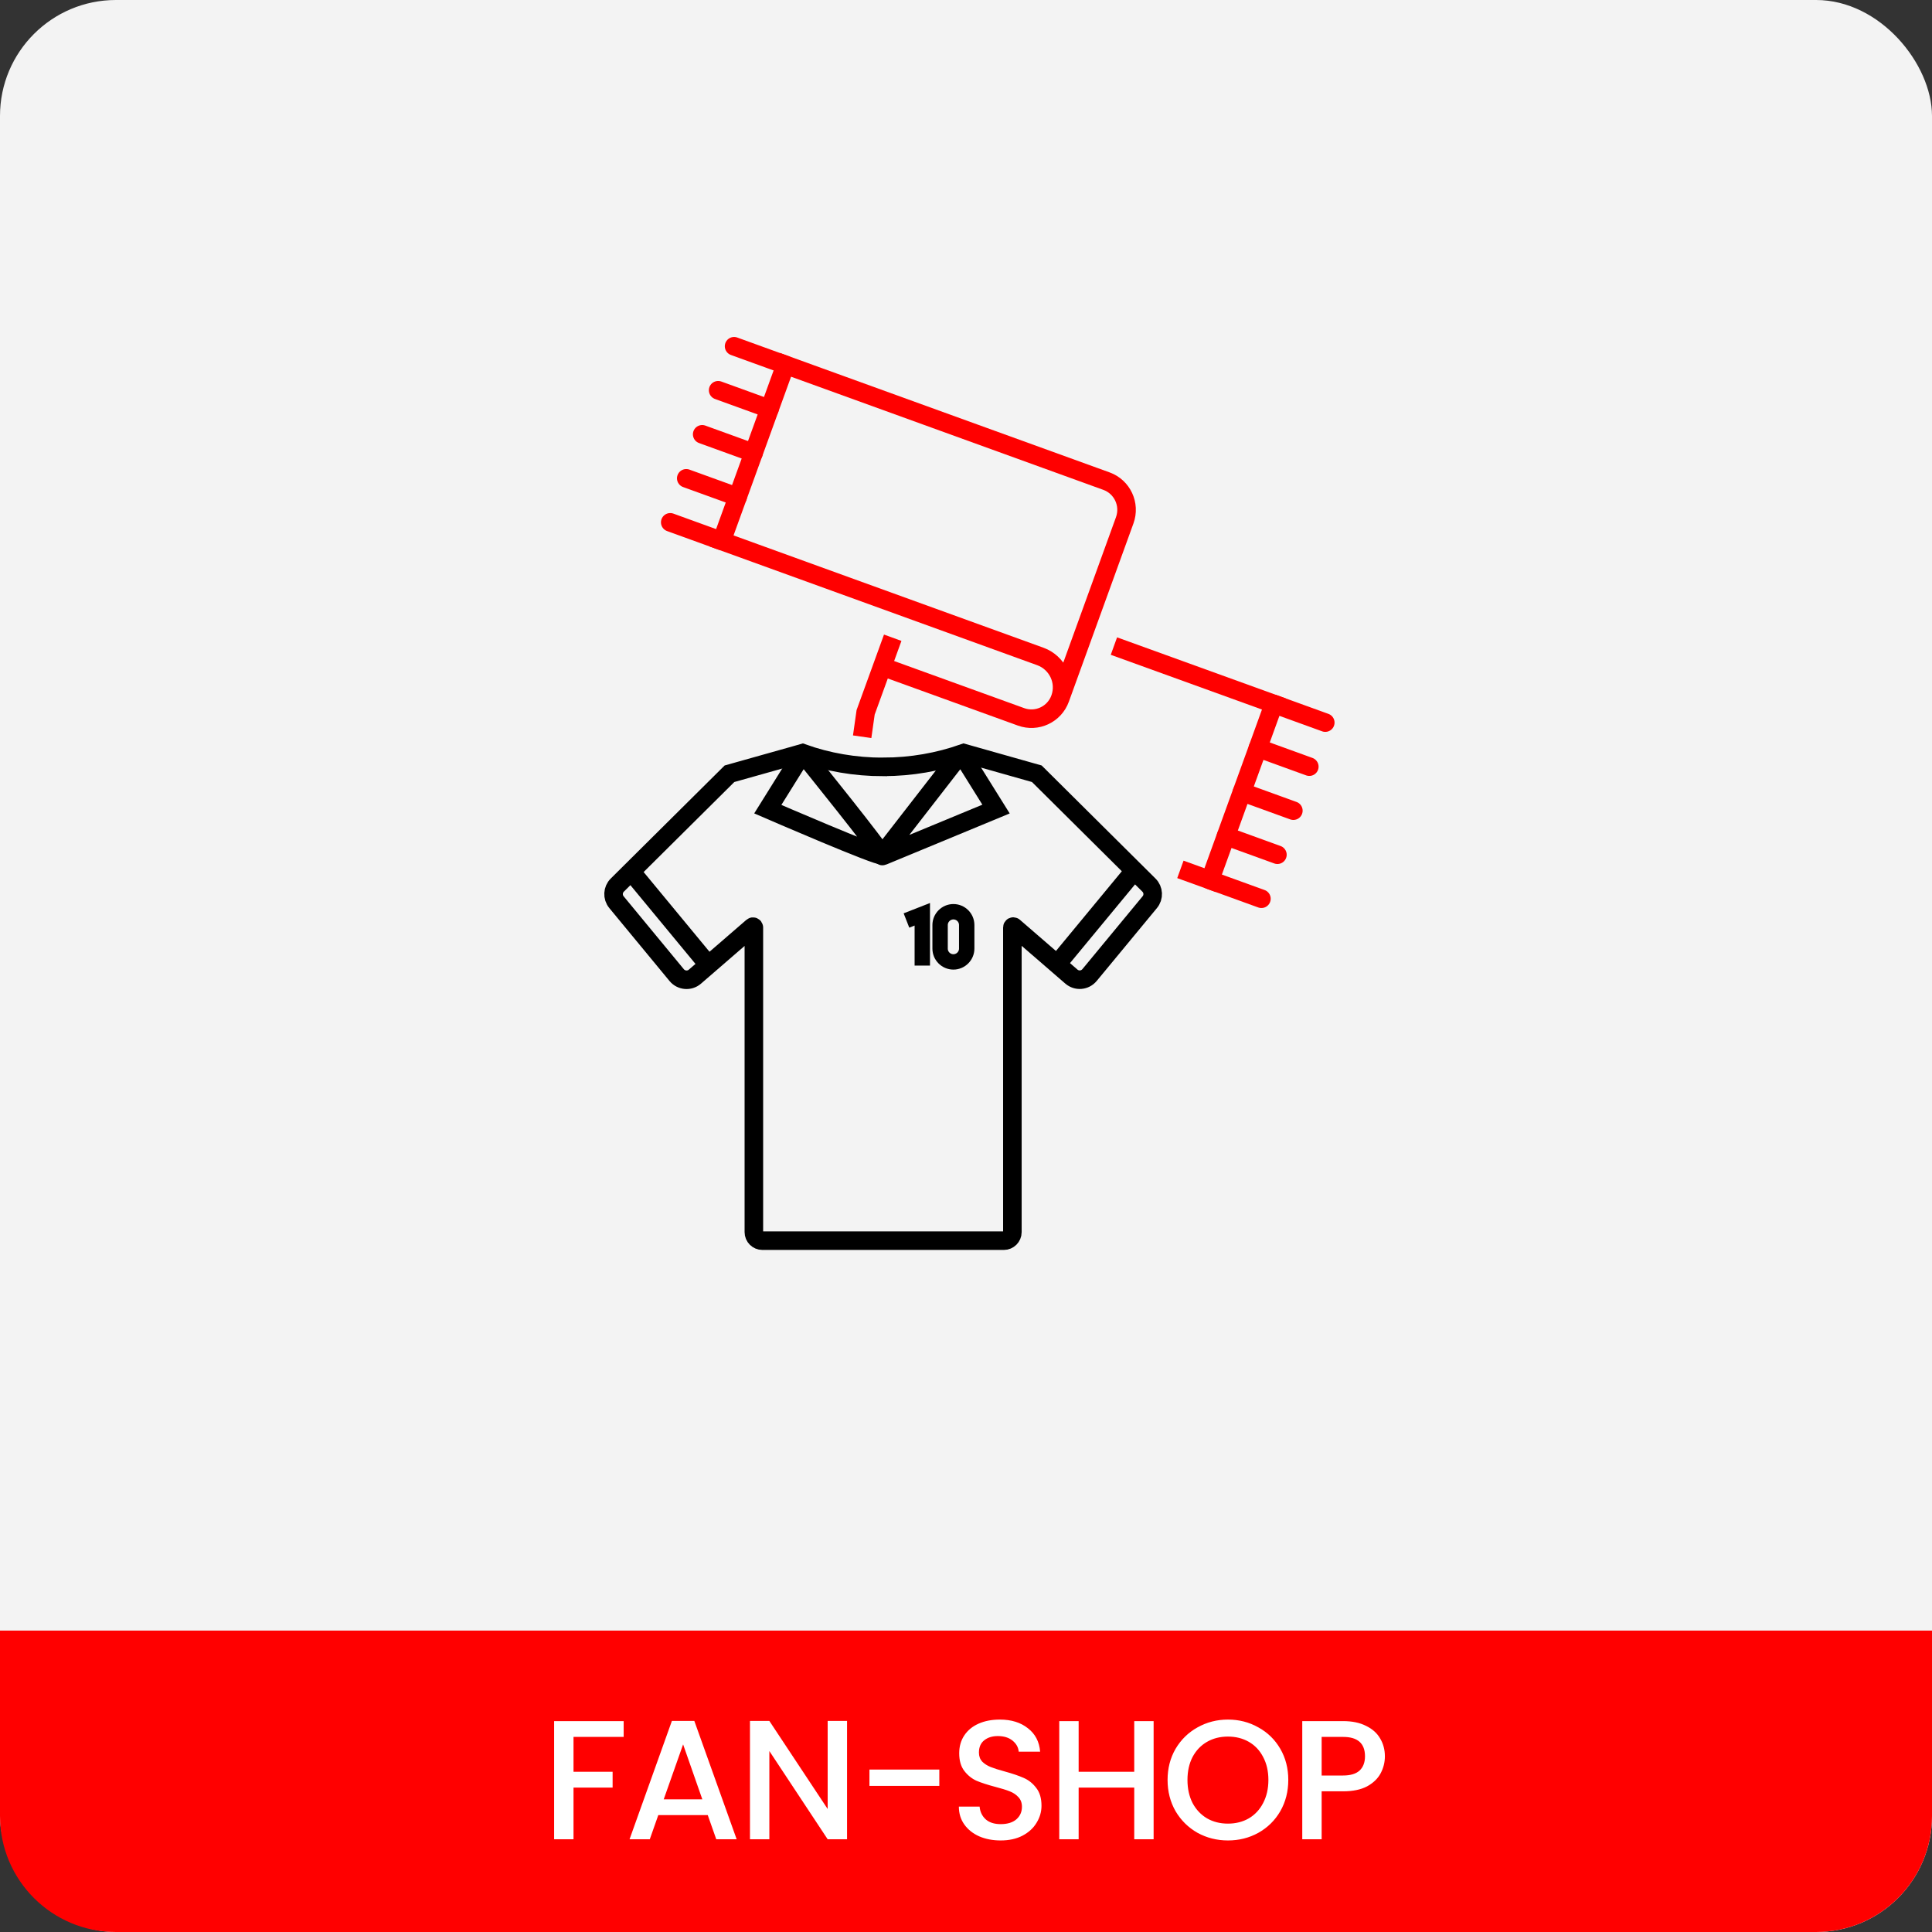 <svg width="250" height="250" viewBox="0 0 250 250" fill="none" xmlns="http://www.w3.org/2000/svg">
<rect x="0" y="0" width="250" height="250" fill="#333333" stroke="none"/>
<rect width="250" height="250" rx="15" fill="#F3F3F3"/>
<g clip-path="url(#clip0_136_586)">
<path d="M163.227 116.297L156.574 113.885" stroke="#FF0000" stroke-width="2.401" stroke-miterlimit="10" stroke-linecap="round"/>
<path d="M171.489 93.504L164.836 91.092" stroke="#FF0000" stroke-width="2.401" stroke-miterlimit="10" stroke-linecap="round"/>
<path d="M169.424 99.205L162.771 96.793" stroke="#FF0000" stroke-width="2.401" stroke-miterlimit="10" stroke-linecap="round"/>
<path d="M167.36 104.9L160.707 102.488" stroke="#FF0000" stroke-width="2.401" stroke-miterlimit="10" stroke-linecap="round"/>
<path d="M165.297 110.602L158.645 108.19" stroke="#FF0000" stroke-width="2.401" stroke-miterlimit="10" stroke-linecap="round"/>
<path d="M93.381 70.002L86.728 67.59" stroke="#FF0000" stroke-width="2.401" stroke-miterlimit="10" stroke-linecap="round"/>
<path d="M97.516 58.612L90.863 56.2" stroke="#FF0000" stroke-width="2.401" stroke-miterlimit="10" stroke-linecap="round"/>
<path d="M95.454 64.306L88.801 61.895" stroke="#FF0000" stroke-width="2.401" stroke-miterlimit="10" stroke-linecap="round"/>
<path d="M101.643 47.216L94.99 44.804" stroke="#FF0000" stroke-width="2.401" stroke-miterlimit="10" stroke-linecap="round"/>
<path d="M99.581 52.91L92.928 50.498" stroke="#FF0000" stroke-width="2.401" stroke-miterlimit="10" stroke-linecap="round"/>
<path d="M144.141 83.602L164.836 91.092L162.773 96.787L160.702 102.495L158.639 108.19L156.575 113.885L152.743 112.498" stroke="#FF0000" stroke-width="2.401" stroke-miterlimit="10"/>
<path d="M115.517 82.523L112.013 92.171L111.564 95.333" stroke="#FF0000" stroke-width="2.401" stroke-miterlimit="10"/>
<path d="M114.159 86.255L132.121 92.76C134.171 93.504 136.435 92.446 137.179 90.395M137.179 90.395C137.581 89.29 137.494 88.124 137.032 87.146C136.569 86.168 135.732 85.351 134.626 84.949L93.383 70.001L95.446 64.307L98.689 55.363L101.644 47.209L141.675 61.714L143.175 62.257C145.225 63 146.284 65.265 145.54 67.322L137.179 90.395Z" stroke="#FF0000" stroke-width="2.401" stroke-miterlimit="10"/>
<path d="M147.049 112.344L137.1 124.383" stroke="black" stroke-width="2.401" stroke-miterlimit="10"/>
<path d="M91.935 125.194L81.986 113.154" stroke="black" stroke-width="2.401" stroke-miterlimit="10"/>
<path d="M117.295 119.111L119.345 118.307V124.946" stroke="black" stroke-width="1.99" stroke-miterlimit="10"/>
<path d="M125.092 119.7C125.092 118.742 124.315 117.978 123.37 117.978C122.426 117.978 121.648 118.755 121.648 119.7V122.748C121.648 123.706 122.426 124.47 123.37 124.47C124.315 124.47 125.092 123.693 125.092 122.748V119.7Z" stroke="black" stroke-width="1.99" stroke-miterlimit="10"/>
<path d="M103.539 97.993L99.352 104.706C99.352 104.706 114.057 111.078 114.111 110.642C114.158 110.207 104.269 97.96 104.269 97.96C104.075 97.705 103.7 97.732 103.532 97.993H103.546H103.539Z" stroke="black" stroke-width="2.401" stroke-miterlimit="10"/>
<path d="M123.968 97.96L114.126 110.642C114.079 110.703 114.153 110.803 114.227 110.763L128.886 104.693L124.698 97.98C124.531 97.712 124.156 97.692 123.961 97.946L123.975 97.96H123.968Z" stroke="black" stroke-width="2.401" stroke-miterlimit="10"/>
<path d="M114.286 99.232C117.937 99.232 121.454 98.603 124.71 97.45L125.4 97.644L134.164 100.123L148.669 114.528C149.278 115.124 149.325 116.096 148.776 116.745L141.285 125.81L140.984 126.172C140.388 126.889 139.336 126.976 138.632 126.366L131.182 119.921C131.109 119.861 131.001 119.921 131.001 120.008V159.436C131.001 160.046 130.506 160.542 129.896 160.542H98.655C98.045 160.542 97.55 160.046 97.55 159.436V120.022C97.55 119.928 97.442 119.874 97.369 119.935L89.919 126.38C89.215 126.989 88.156 126.889 87.567 126.185L79.775 116.745C79.226 116.089 79.279 115.117 79.882 114.528L94.394 100.123L102.849 97.745L103.854 97.457C107.103 98.623 110.627 99.239 114.279 99.239L114.286 99.232Z" stroke="black" stroke-width="2.401" stroke-miterlimit="10"/>
</g>
<path d="M0 211H250V235C250 243.284 243.284 250 235 250H15C6.716 250 0 243.284 0 235V211Z" fill="#FF0000"/>
<path d="M80.702 222.71V224.756H74.212V229.266H79.272V231.312H74.212V238H71.704V222.71H80.702ZM91.584 234.876H85.182L84.082 238H81.464L86.942 222.688H89.846L95.324 238H92.684L91.584 234.876ZM90.88 232.83L88.394 225.724L85.886 232.83H90.88ZM109.608 238H107.1L99.554 226.582V238H97.046V222.688H99.554L107.1 234.084V222.688H109.608V238ZM121.548 228.98V231.092H112.506V228.98H121.548ZM129.489 238.154C128.462 238.154 127.538 237.978 126.717 237.626C125.896 237.259 125.25 236.746 124.781 236.086C124.312 235.426 124.077 234.656 124.077 233.776H126.761C126.82 234.436 127.076 234.979 127.531 235.404C128 235.829 128.653 236.042 129.489 236.042C130.354 236.042 131.029 235.837 131.513 235.426C131.997 235.001 132.239 234.458 132.239 233.798C132.239 233.285 132.085 232.867 131.777 232.544C131.484 232.221 131.11 231.972 130.655 231.796C130.215 231.62 129.599 231.429 128.807 231.224C127.81 230.96 126.996 230.696 126.365 230.432C125.749 230.153 125.221 229.728 124.781 229.156C124.341 228.584 124.121 227.821 124.121 226.868C124.121 225.988 124.341 225.218 124.781 224.558C125.221 223.898 125.837 223.392 126.629 223.04C127.421 222.688 128.338 222.512 129.379 222.512C130.86 222.512 132.07 222.886 133.009 223.634C133.962 224.367 134.49 225.379 134.593 226.67H131.821C131.777 226.113 131.513 225.636 131.029 225.24C130.545 224.844 129.907 224.646 129.115 224.646C128.396 224.646 127.81 224.829 127.355 225.196C126.9 225.563 126.673 226.091 126.673 226.78C126.673 227.249 126.812 227.638 127.091 227.946C127.384 228.239 127.751 228.474 128.191 228.65C128.631 228.826 129.232 229.017 129.995 229.222C131.007 229.501 131.828 229.779 132.459 230.058C133.104 230.337 133.647 230.769 134.087 231.356C134.542 231.928 134.769 232.698 134.769 233.666C134.769 234.443 134.556 235.177 134.131 235.866C133.72 236.555 133.112 237.113 132.305 237.538C131.513 237.949 130.574 238.154 129.489 238.154ZM149.278 222.71V238H146.77V231.312H139.576V238H137.068V222.71H139.576V229.266H146.77V222.71H149.278ZM158.894 238.154C157.471 238.154 156.159 237.824 154.956 237.164C153.768 236.489 152.822 235.558 152.118 234.37C151.429 233.167 151.084 231.818 151.084 230.322C151.084 228.826 151.429 227.484 152.118 226.296C152.822 225.108 153.768 224.184 154.956 223.524C156.159 222.849 157.471 222.512 158.894 222.512C160.331 222.512 161.644 222.849 162.832 223.524C164.035 224.184 164.981 225.108 165.67 226.296C166.359 227.484 166.704 228.826 166.704 230.322C166.704 231.818 166.359 233.167 165.67 234.37C164.981 235.558 164.035 236.489 162.832 237.164C161.644 237.824 160.331 238.154 158.894 238.154ZM158.894 235.976C159.906 235.976 160.808 235.749 161.6 235.294C162.392 234.825 163.008 234.165 163.448 233.314C163.903 232.449 164.13 231.451 164.13 230.322C164.13 229.193 163.903 228.203 163.448 227.352C163.008 226.501 162.392 225.849 161.6 225.394C160.808 224.939 159.906 224.712 158.894 224.712C157.882 224.712 156.98 224.939 156.188 225.394C155.396 225.849 154.773 226.501 154.318 227.352C153.878 228.203 153.658 229.193 153.658 230.322C153.658 231.451 153.878 232.449 154.318 233.314C154.773 234.165 155.396 234.825 156.188 235.294C156.98 235.749 157.882 235.976 158.894 235.976ZM179.204 227.264C179.204 228.041 179.021 228.775 178.654 229.464C178.287 230.153 177.701 230.718 176.894 231.158C176.087 231.583 175.053 231.796 173.792 231.796H171.02V238H168.512V222.71H173.792C174.965 222.71 175.955 222.915 176.762 223.326C177.583 223.722 178.192 224.265 178.588 224.954C178.999 225.643 179.204 226.413 179.204 227.264ZM173.792 229.75C174.745 229.75 175.457 229.537 175.926 229.112C176.395 228.672 176.63 228.056 176.63 227.264C176.63 225.592 175.684 224.756 173.792 224.756H171.02V229.75H173.792Z" fill="white"/>
<defs>
<clipPath id="clip0_136_586">
<rect width="94.882" height="118.518" fill="white" transform="translate(78 43.41)"/>
</clipPath>
</defs>
</svg>
